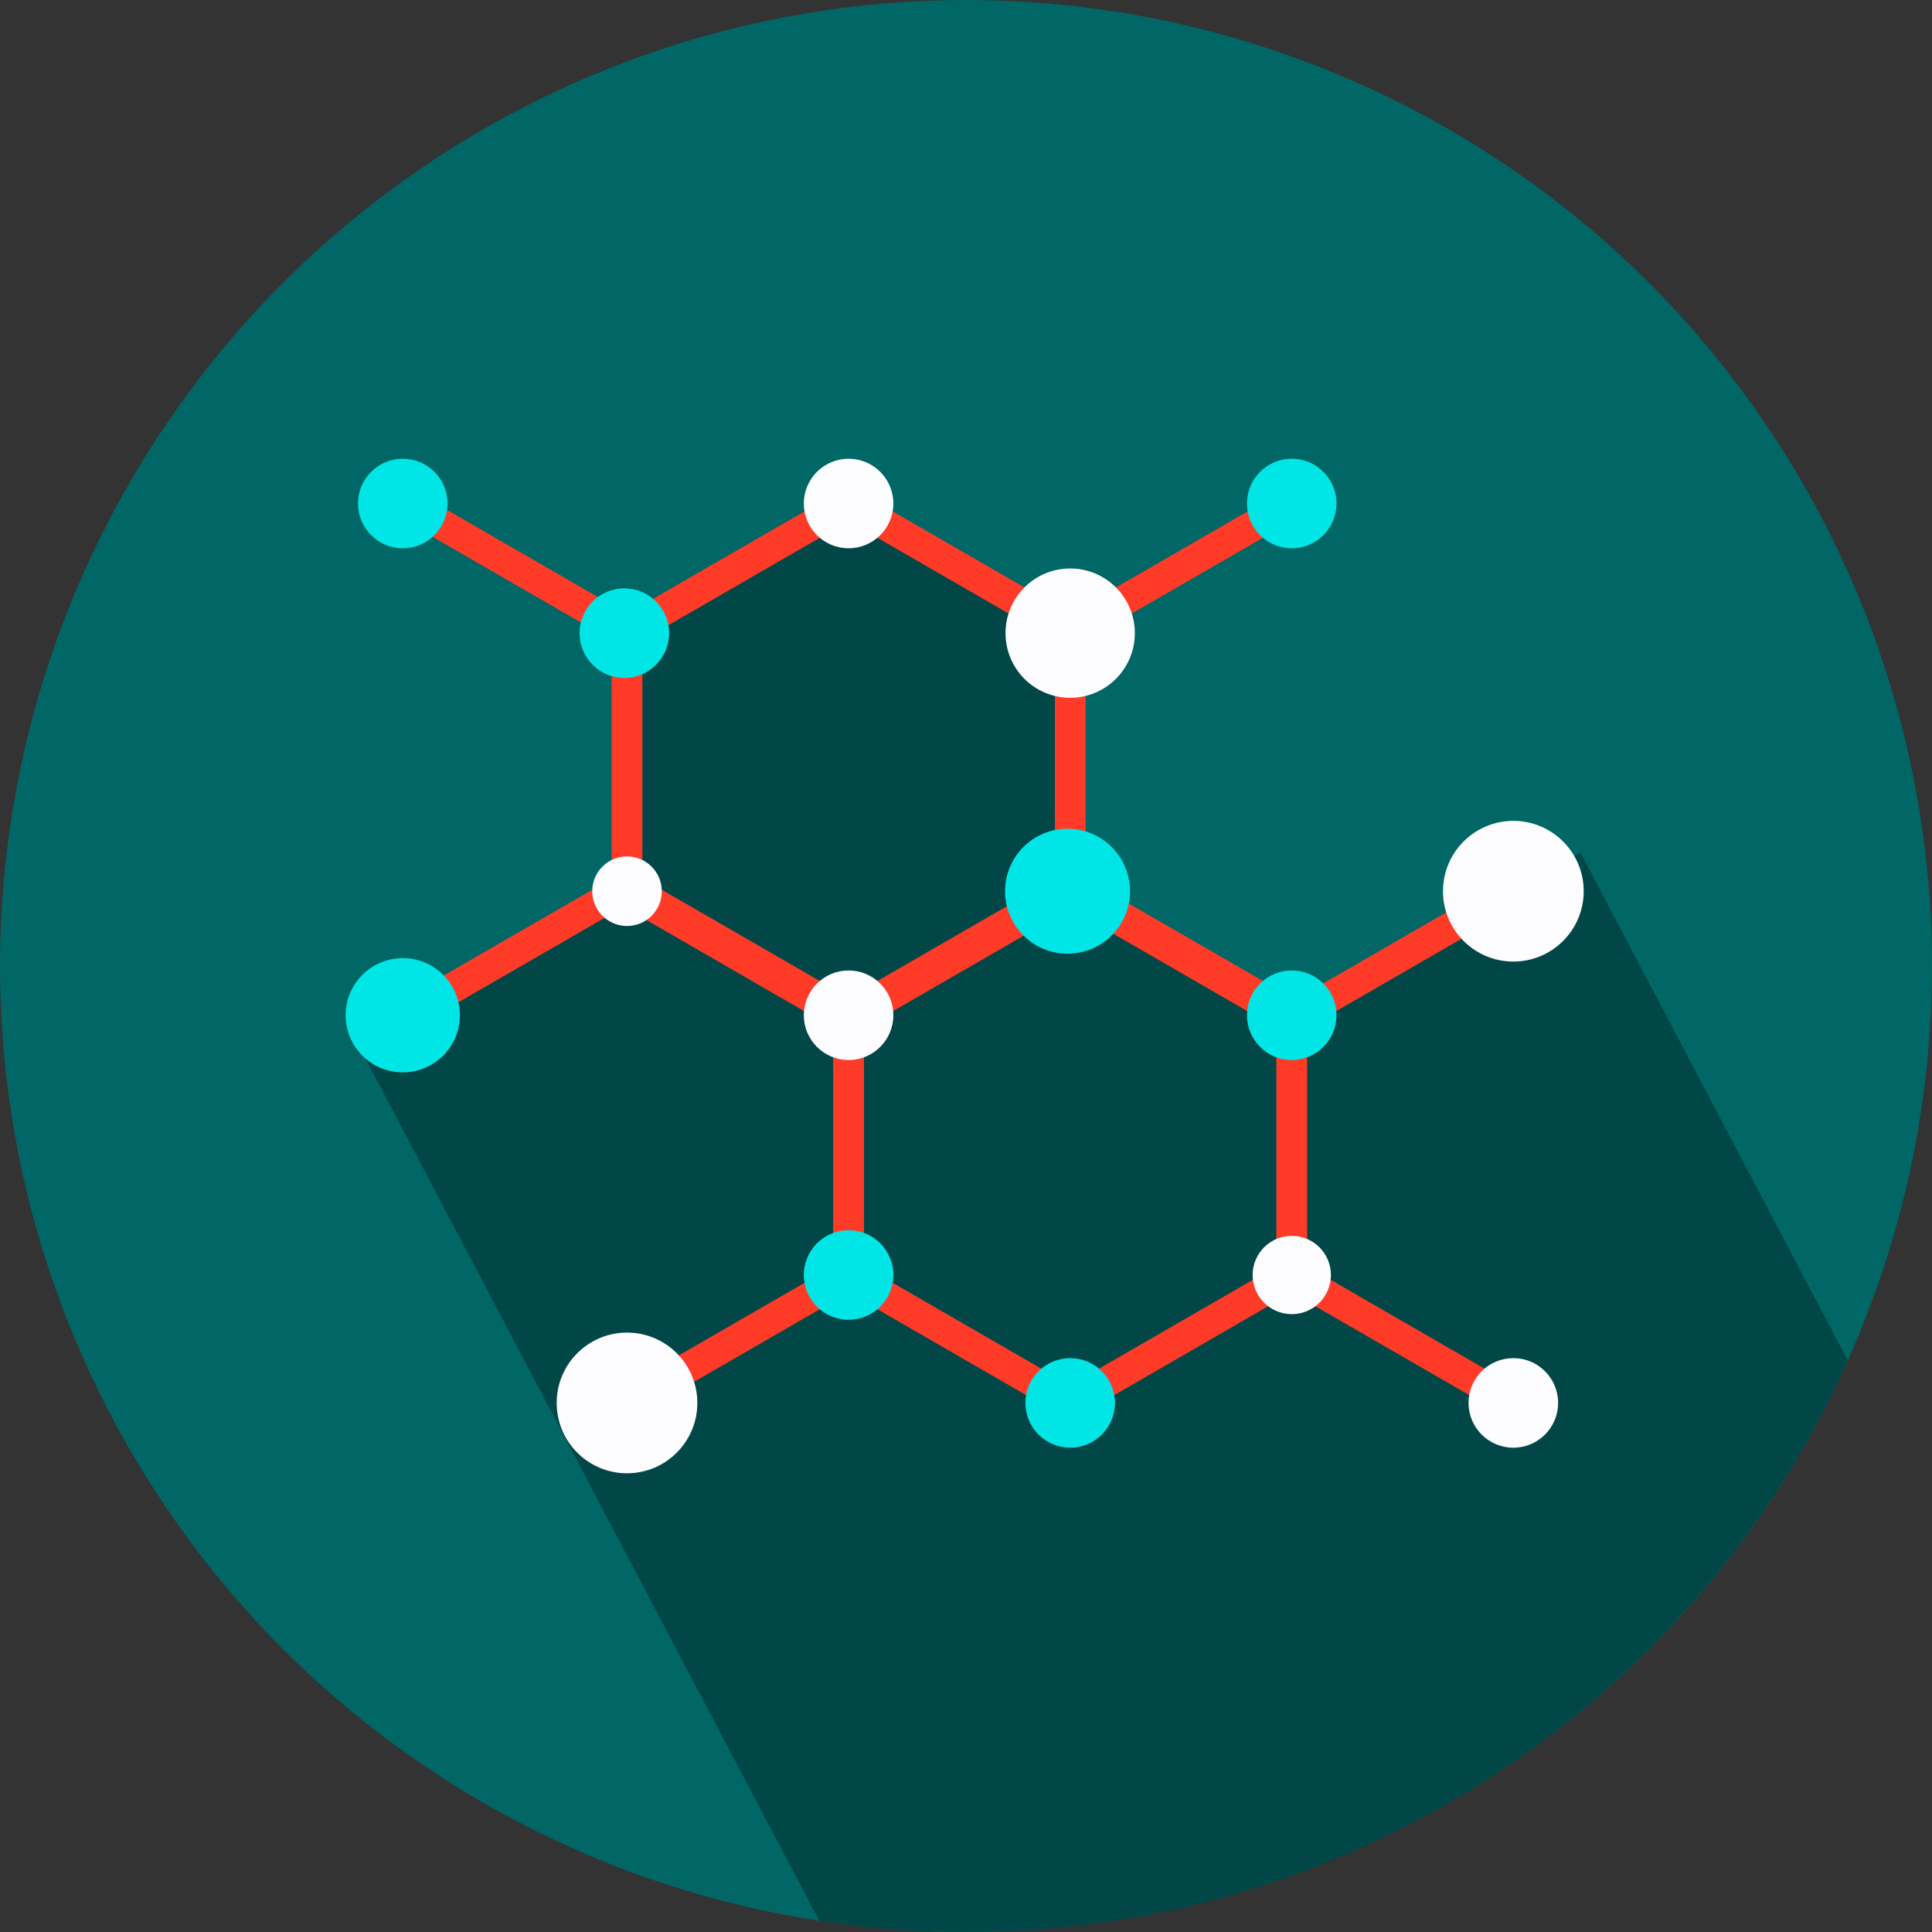 <svg width="128" height="128" xmlns="http://www.w3.org/2000/svg">

 <rect width="100%" height="100%" fill="#333333" stroke="none"/>

 <g>
  <title>background</title>
  <rect fill="none" id="canvas_background" height="402" width="582" y="-1" x="-1"/>
 </g>
 <g>
  <title>Layer 1</title>
  <circle id="svg_2" r="64" fill="#006666" cy="64" cx="64"/>
  <path id="svg_3" fill="#024747" d="m104.708,56.492l-19.126,10.771l-14.68,-8.218l-0.523,-17.753l-0.31,-0.174l-13.849,-7.76l-14.68,8.589l0,17.098l-13.818,8.218l-4.125,1.699l30.691,58.305c3.169,0.482 6.411,0.733 9.712,0.733c26.033,0 48.42,-15.553 58.418,-37.866l-17.71,-33.642z"/>
  <path id="svg_7" fill="#FF3B28" d="m70.902,94.114l-15.691,-9.061l0,-18.115l15.691,-9.061l15.689,9.061l0,18.115l-15.689,9.061zm-13.671,-10.226l13.671,7.893l13.669,-7.893l0,-15.784l-13.669,-7.893l-13.671,7.893l0,15.784z"/>
  <polygon id="svg_10" points="99.758,93.822 84.571,85.054 84.571,66.938 99.758,58.17 100.769,59.92 86.592,68.104       86.592,83.888 100.769,92.072     " fill="#FF3B28"/>
  <polygon id="svg_13" points="42.047,93.822 41.037,92.072 55.211,83.888 55.211,68.104 41.037,59.92 42.047,58.17       57.231,66.938 57.231,85.054     " fill="#FF3B28"/>
  <path id="svg_16" fill="#FF3B28" d="m56.221,68.429l-15.689,-9.061l0,-18.115l15.689,-9.061l15.692,9.061l0,18.115l-15.692,9.061zm-13.668,-10.227l13.668,7.893l13.672,-7.893l0,-15.783l-13.672,-7.893l-13.668,7.893l0,15.783z"/>
  <polygon id="svg_19" points="85.076,68.137 69.893,59.368 69.893,41.253 85.076,32.484 86.087,34.234 71.913,42.419       71.913,58.202 86.087,66.387     " fill="#FF3B28"/>
  <polygon id="svg_22" points="27.365,68.137 26.355,66.387 40.531,58.202 40.531,42.419 26.355,34.234 27.365,32.484       42.553,41.253 42.553,59.368     " fill="#FF3B28"/>
  <circle id="svg_23" r="2.966" fill="#FDFDFF" cy="33.358" cx="56.221"/>
  <circle id="svg_24" r="4.284" fill="#FDFDFF" cy="41.947" cx="70.902"/>
  <circle id="svg_25" r="2.966" fill="#FDFDFF" cy="67.262" cx="56.221"/>
  <circle id="svg_26" r="2.304" fill="#FDFDFF" cy="59.045" cx="41.541"/>
  <path id="svg_27" fill="#FDFDFF" d="m46.2,92.947c0,2.575 -2.085,4.661 -4.658,4.661c-2.576,0 -4.66,-2.086 -4.66,-4.661c0,-2.573 2.084,-4.659 4.66,-4.659c2.573,0 4.658,2.086 4.658,4.659z"/>
  <circle id="svg_28" r="2.593" fill="#FDFDFF" cy="84.472" cx="85.583"/>
  <circle id="svg_29" r="4.661" fill="#FDFDFF" cy="59.045" cx="100.263"/>
  <circle id="svg_30" r="2.967" fill="#FDFDFF" cy="92.947" cx="100.262"/>
  <circle id="svg_31" r="2.966" fill="#00e6e6" cy="33.358" cx="85.581"/>
  <circle id="svg_32" r="2.967" fill="#00e6e6" cy="41.947" cx="41.365"/>
  <circle id="svg_33" r="2.966" fill="#00e6e6" cy="33.358" cx="26.684"/>
  <circle id="svg_34" r="3.784" fill="#00e6e6" cy="67.262" cx="26.684"/>
  <circle id="svg_35" r="4.139" fill="#00e6e6" cy="59.045" cx="70.727"/>
  <circle id="svg_36" r="2.966" fill="#00e6e6" cy="67.262" cx="85.581"/>
  <circle id="svg_37" r="2.966" fill="#00e6e6" cy="92.947" cx="70.902"/>
  <circle id="svg_38" r="2.966" fill="#00e6e6" cy="84.472" cx="56.221"/>
 </g>
</svg>